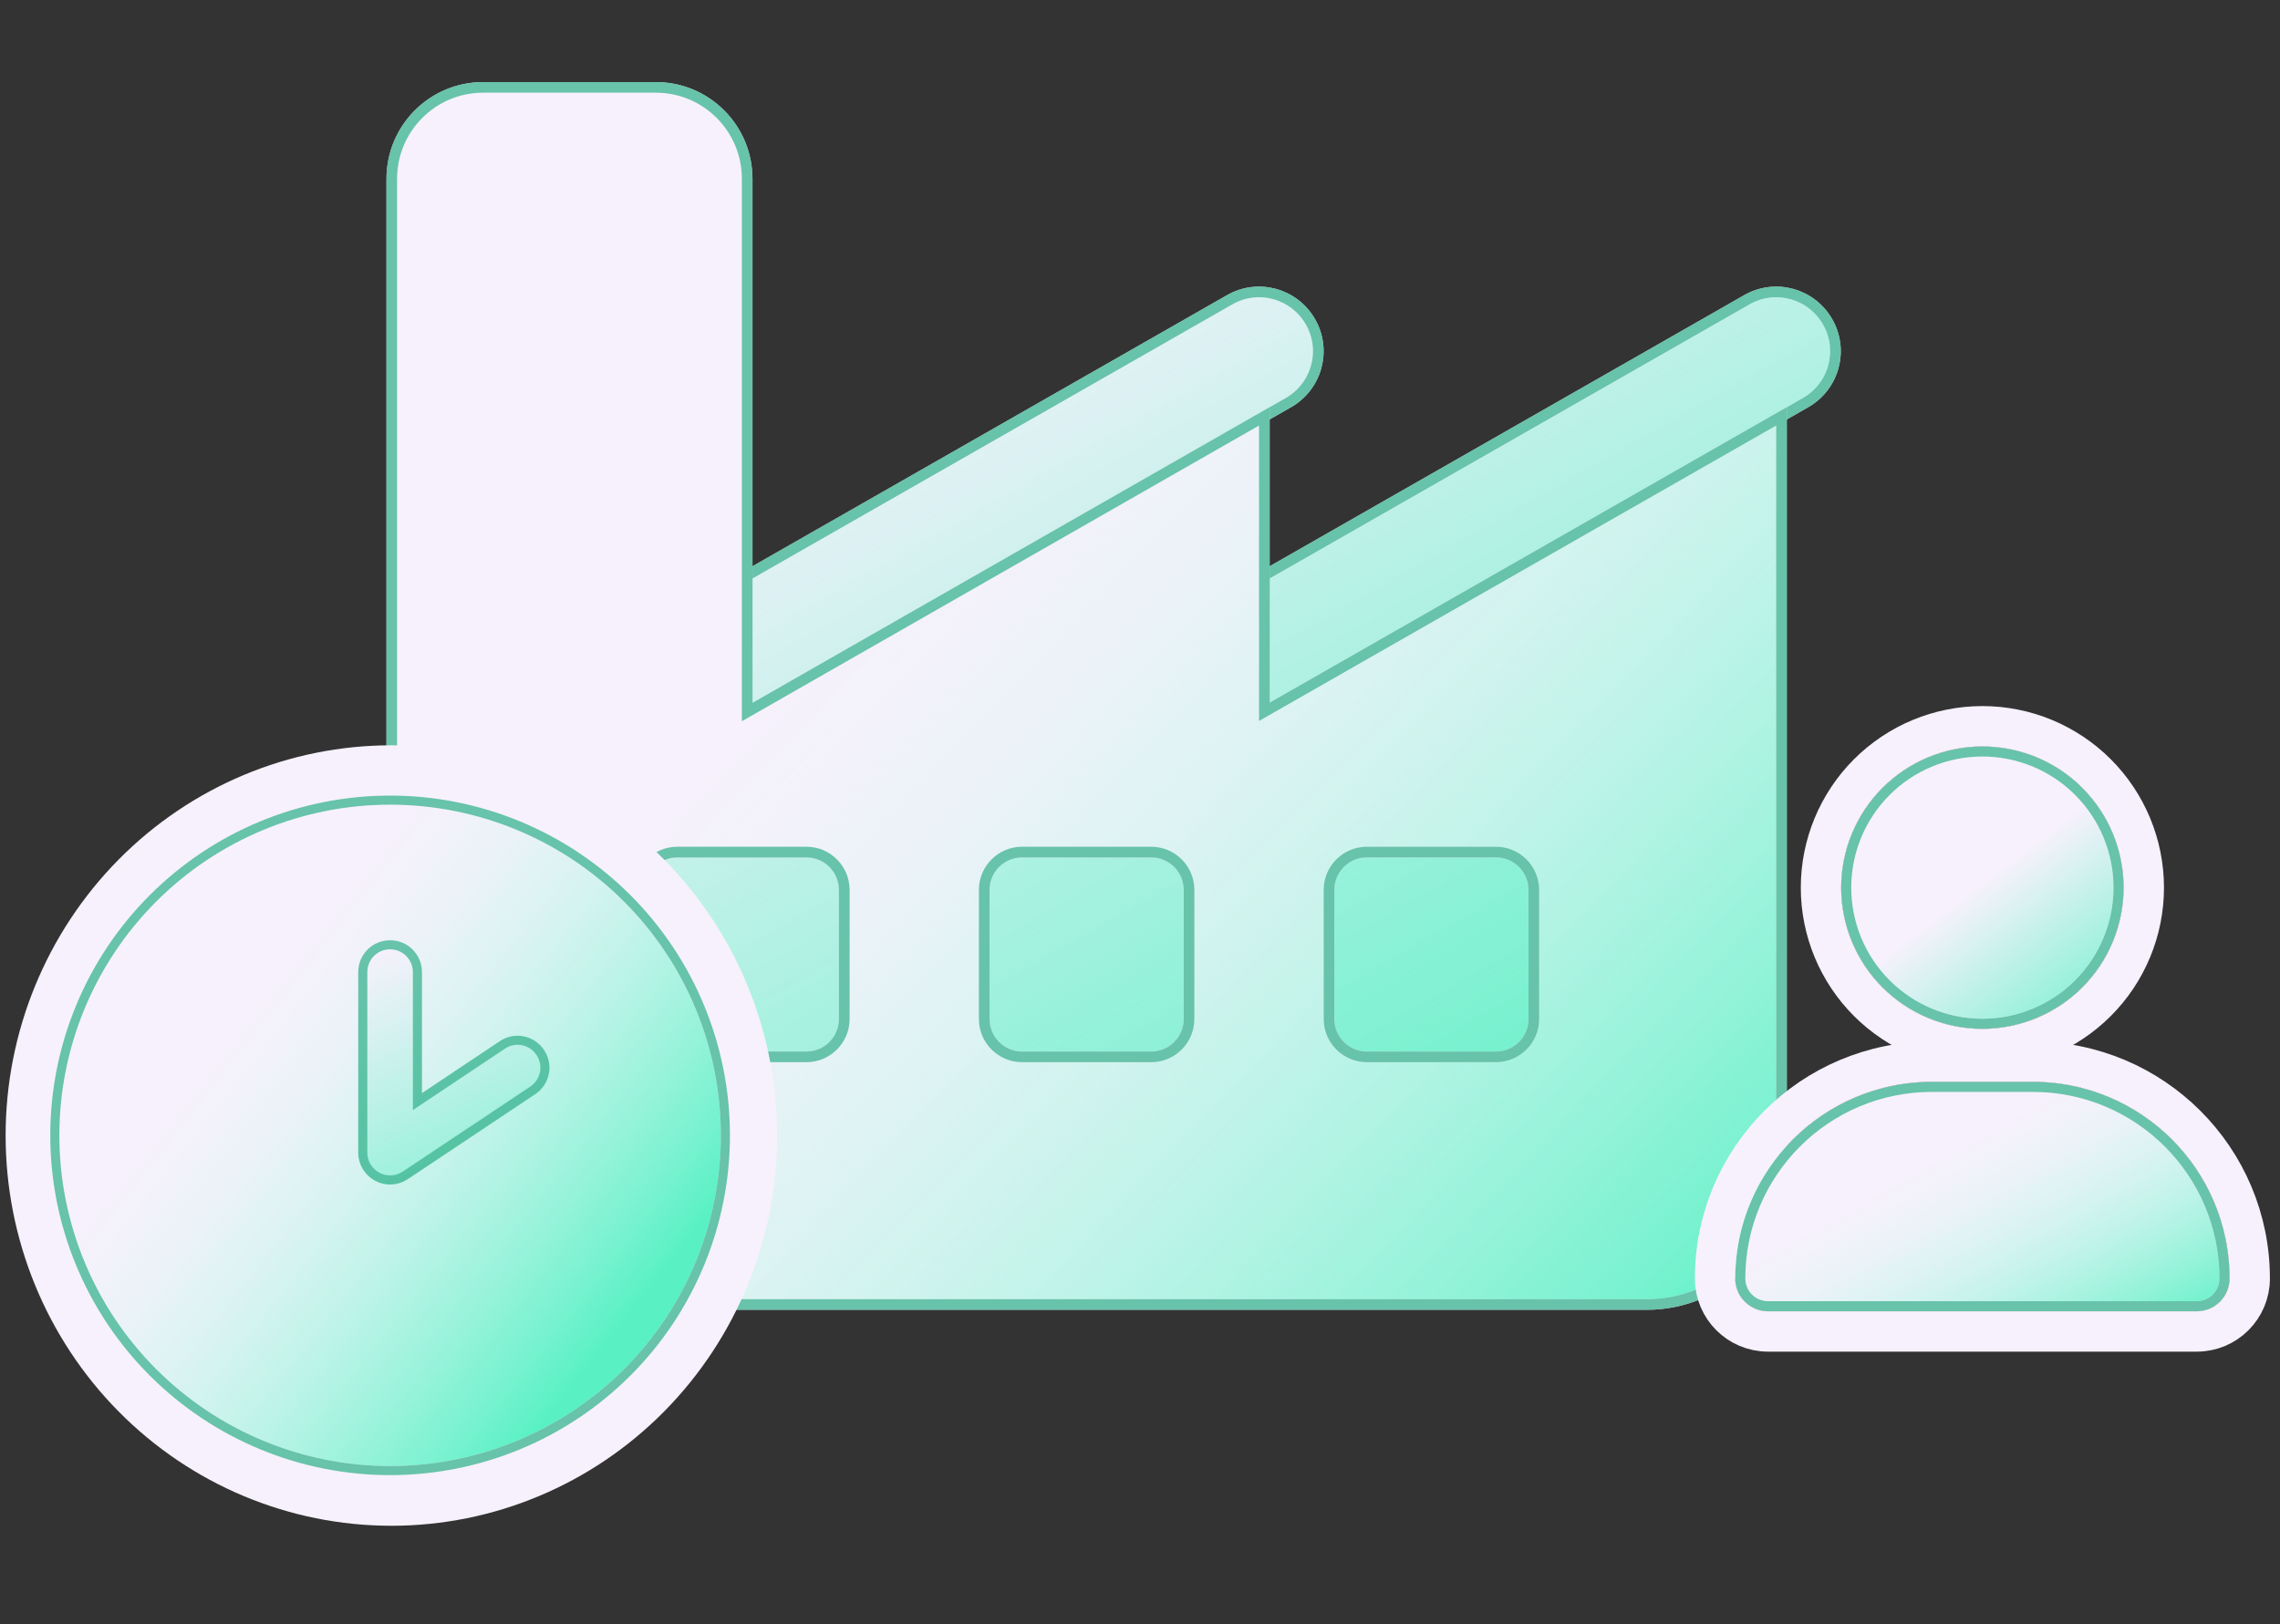 <svg width="226" height="161" viewBox="0 0 226 161" fill="none" xmlns="http://www.w3.org/2000/svg">
<rect x="0" y="0" width="226" height="161" fill="#333333" stroke="none"/>
<path d="M121.882 29.721L121.883 29.721C124.7 28.104 128.277 29.082 129.896 31.902C131.512 34.719 130.534 38.296 127.714 39.914L74.062 70.595V57.043L121.882 29.721ZM173.145 29.721L173.146 29.721C175.963 28.104 179.54 29.082 181.158 31.902C182.775 34.719 181.797 38.296 178.977 39.914L125.325 70.595V57.043L173.145 29.721ZM63.382 88.216C63.382 86.157 65.069 84.471 67.128 84.471H79.944C82.002 84.471 83.689 86.157 83.689 88.216V101.032C83.689 103.091 82.002 104.778 79.944 104.778H67.128C65.069 104.778 63.382 103.091 63.382 101.032V88.216ZM97.558 88.216C97.558 86.157 99.244 84.471 101.303 84.471H114.119C116.178 84.471 117.864 86.157 117.864 88.216V101.032C117.864 103.091 116.178 104.778 114.119 104.778H101.303C99.244 104.778 97.558 103.091 97.558 101.032V88.216ZM131.733 101.032V88.216C131.733 86.157 133.419 84.471 135.478 84.471H148.294C150.353 84.471 152.04 86.157 152.04 88.216V101.032C152.04 103.091 150.353 104.778 148.294 104.778H135.478C133.419 104.778 131.733 103.091 131.733 101.032Z" fill="#F6F1FC"/>
<path d="M121.882 29.721L121.883 29.721C124.7 28.104 128.277 29.082 129.896 31.902C131.512 34.719 130.534 38.296 127.714 39.914L74.062 70.595V57.043L121.882 29.721ZM173.145 29.721L173.146 29.721C175.963 28.104 179.54 29.082 181.158 31.902C182.775 34.719 181.797 38.296 178.977 39.914L125.325 70.595V57.043L173.145 29.721ZM63.382 88.216C63.382 86.157 65.069 84.471 67.128 84.471H79.944C82.002 84.471 83.689 86.157 83.689 88.216V101.032C83.689 103.091 82.002 104.778 79.944 104.778H67.128C65.069 104.778 63.382 103.091 63.382 101.032V88.216ZM97.558 88.216C97.558 86.157 99.244 84.471 101.303 84.471H114.119C116.178 84.471 117.864 86.157 117.864 88.216V101.032C117.864 103.091 116.178 104.778 114.119 104.778H101.303C99.244 104.778 97.558 103.091 97.558 101.032V88.216ZM131.733 101.032V88.216C131.733 86.157 133.419 84.471 135.478 84.471H148.294C150.353 84.471 152.04 86.157 152.04 88.216V101.032C152.04 103.091 150.353 104.778 148.294 104.778H135.478C133.419 104.778 131.733 103.091 131.733 101.032Z" fill="url(#paint0_linear_1412_5571)"/>
<path d="M121.882 29.721L121.883 29.721C124.7 28.104 128.277 29.082 129.896 31.902C131.512 34.719 130.534 38.296 127.714 39.914L74.062 70.595V57.043L121.882 29.721ZM173.145 29.721L173.146 29.721C175.963 28.104 179.54 29.082 181.158 31.902C182.775 34.719 181.797 38.296 178.977 39.914L125.325 70.595V57.043L173.145 29.721ZM63.382 88.216C63.382 86.157 65.069 84.471 67.128 84.471H79.944C82.002 84.471 83.689 86.157 83.689 88.216V101.032C83.689 103.091 82.002 104.778 79.944 104.778H67.128C65.069 104.778 63.382 103.091 63.382 101.032V88.216ZM97.558 88.216C97.558 86.157 99.244 84.471 101.303 84.471H114.119C116.178 84.471 117.864 86.157 117.864 88.216V101.032C117.864 103.091 116.178 104.778 114.119 104.778H101.303C99.244 104.778 97.558 103.091 97.558 101.032V88.216ZM131.733 101.032V88.216C131.733 86.157 133.419 84.471 135.478 84.471H148.294C150.353 84.471 152.04 86.157 152.04 88.216V101.032C152.04 103.091 150.353 104.778 148.294 104.778H135.478C133.419 104.778 131.733 103.091 131.733 101.032Z" stroke="#F6F1FC" stroke-width="1.053"/>
<path d="M121.882 29.721L121.883 29.721C124.7 28.104 128.277 29.082 129.896 31.902C131.512 34.719 130.534 38.296 127.714 39.914L74.062 70.595V57.043L121.882 29.721ZM173.145 29.721L173.146 29.721C175.963 28.104 179.54 29.082 181.158 31.902C182.775 34.719 181.797 38.296 178.977 39.914L125.325 70.595V57.043L173.145 29.721ZM63.382 88.216C63.382 86.157 65.069 84.471 67.128 84.471H79.944C82.002 84.471 83.689 86.157 83.689 88.216V101.032C83.689 103.091 82.002 104.778 79.944 104.778H67.128C65.069 104.778 63.382 103.091 63.382 101.032V88.216ZM97.558 88.216C97.558 86.157 99.244 84.471 101.303 84.471H114.119C116.178 84.471 117.864 86.157 117.864 88.216V101.032C117.864 103.091 116.178 104.778 114.119 104.778H101.303C99.244 104.778 97.558 103.091 97.558 101.032V88.216ZM131.733 101.032V88.216C131.733 86.157 133.419 84.471 135.478 84.471H148.294C150.353 84.471 152.04 86.157 152.04 88.216V101.032C152.04 103.091 150.353 104.778 148.294 104.778H135.478C133.419 104.778 131.733 103.091 131.733 101.032Z" stroke="#44B895" stroke-opacity="0.8" stroke-width="1.053"/>
<path d="M74.062 70.595V58.153V56.738V17.73C74.062 12.713 70.008 8.66 64.992 8.66H47.904C42.888 8.66 38.834 12.713 38.834 17.73V81.808V94.624V115.984C38.834 123.35 44.81 129.326 52.176 129.326H163.246C170.612 129.326 176.588 123.35 176.588 115.984V81.808V42.187V41.28L175.8 41.73L125.325 70.569V58.126V56.711V42.187V41.279L124.537 41.73L74.062 70.595ZM63.382 88.216C63.382 86.157 65.069 84.471 67.128 84.471H79.943C82.002 84.471 83.689 86.157 83.689 88.216V101.032C83.689 103.091 82.002 104.778 79.943 104.778H67.128C65.069 104.778 63.382 103.091 63.382 101.032V88.216ZM97.557 88.216C97.557 86.157 99.244 84.471 101.303 84.471H114.119C116.178 84.471 117.864 86.157 117.864 88.216V101.032C117.864 103.091 116.178 104.778 114.119 104.778H101.303C99.244 104.778 97.557 103.091 97.557 101.032V88.216ZM131.733 101.032V88.216C131.733 86.157 133.419 84.471 135.478 84.471H148.294C150.353 84.471 152.039 86.157 152.039 88.216V101.032C152.039 103.091 150.353 104.778 148.294 104.778H135.478C133.419 104.778 131.733 103.091 131.733 101.032Z" fill="#F6F1FC"/>
<path d="M74.062 70.595V58.153V56.738V17.73C74.062 12.713 70.008 8.66 64.992 8.66H47.904C42.888 8.66 38.834 12.713 38.834 17.73V81.808V94.624V115.984C38.834 123.35 44.81 129.326 52.176 129.326H163.246C170.612 129.326 176.588 123.35 176.588 115.984V81.808V42.187V41.28L175.8 41.73L125.325 70.569V58.126V56.711V42.187V41.279L124.537 41.73L74.062 70.595ZM63.382 88.216C63.382 86.157 65.069 84.471 67.128 84.471H79.943C82.002 84.471 83.689 86.157 83.689 88.216V101.032C83.689 103.091 82.002 104.778 79.943 104.778H67.128C65.069 104.778 63.382 103.091 63.382 101.032V88.216ZM97.557 88.216C97.557 86.157 99.244 84.471 101.303 84.471H114.119C116.178 84.471 117.864 86.157 117.864 88.216V101.032C117.864 103.091 116.178 104.778 114.119 104.778H101.303C99.244 104.778 97.557 103.091 97.557 101.032V88.216ZM131.733 101.032V88.216C131.733 86.157 133.419 84.471 135.478 84.471H148.294C150.353 84.471 152.039 86.157 152.039 88.216V101.032C152.039 103.091 150.353 104.778 148.294 104.778H135.478C133.419 104.778 131.733 103.091 131.733 101.032Z" fill="url(#paint1_linear_1412_5571)"/>
<path d="M74.062 70.595V58.153V56.738V17.73C74.062 12.713 70.008 8.66 64.992 8.66H47.904C42.888 8.66 38.834 12.713 38.834 17.73V81.808V94.624V115.984C38.834 123.35 44.81 129.326 52.176 129.326H163.246C170.612 129.326 176.588 123.35 176.588 115.984V81.808V42.187V41.28L175.8 41.73L125.325 70.569V58.126V56.711V42.187V41.279L124.537 41.73L74.062 70.595ZM63.382 88.216C63.382 86.157 65.069 84.471 67.128 84.471H79.943C82.002 84.471 83.689 86.157 83.689 88.216V101.032C83.689 103.091 82.002 104.778 79.943 104.778H67.128C65.069 104.778 63.382 103.091 63.382 101.032V88.216ZM97.557 88.216C97.557 86.157 99.244 84.471 101.303 84.471H114.119C116.178 84.471 117.864 86.157 117.864 88.216V101.032C117.864 103.091 116.178 104.778 114.119 104.778H101.303C99.244 104.778 97.557 103.091 97.557 101.032V88.216ZM131.733 101.032V88.216C131.733 86.157 133.419 84.471 135.478 84.471H148.294C150.353 84.471 152.039 86.157 152.039 88.216V101.032C152.039 103.091 150.353 104.778 148.294 104.778H135.478C133.419 104.778 131.733 103.091 131.733 101.032Z" stroke="#F6F1FC" stroke-width="1.053"/>
<path d="M74.062 70.595V58.153V56.738V17.73C74.062 12.713 70.008 8.66 64.992 8.66H47.904C42.888 8.66 38.834 12.713 38.834 17.73V81.808V94.624V115.984C38.834 123.35 44.81 129.326 52.176 129.326H163.246C170.612 129.326 176.588 123.35 176.588 115.984V81.808V42.187V41.28L175.8 41.73L125.325 70.569V58.126V56.711V42.187V41.279L124.537 41.73L74.062 70.595ZM63.382 88.216C63.382 86.157 65.069 84.471 67.128 84.471H79.943C82.002 84.471 83.689 86.157 83.689 88.216V101.032C83.689 103.091 82.002 104.778 79.943 104.778H67.128C65.069 104.778 63.382 103.091 63.382 101.032V88.216ZM97.557 88.216C97.557 86.157 99.244 84.471 101.303 84.471H114.119C116.178 84.471 117.864 86.157 117.864 88.216V101.032C117.864 103.091 116.178 104.778 114.119 104.778H101.303C99.244 104.778 97.557 103.091 97.557 101.032V88.216ZM131.733 101.032V88.216C131.733 86.157 133.419 84.471 135.478 84.471H148.294C150.353 84.471 152.039 86.157 152.039 88.216V101.032C152.039 103.091 150.353 104.778 148.294 104.778H135.478C133.419 104.778 131.733 103.091 131.733 101.032Z" stroke="#44B895" stroke-opacity="0.8" stroke-width="1.053"/>
<path d="M38.794 151.264C48.936 151.264 58.661 147.188 65.832 139.932C73.004 132.677 77.032 122.836 77.032 112.576C77.032 102.315 73.004 92.475 65.832 85.219C58.661 77.964 48.936 73.888 38.794 73.888C28.653 73.888 18.927 77.964 11.756 85.219C4.585 92.475 0.557 102.315 0.557 112.576C0.557 122.836 4.585 132.677 11.756 139.932C18.927 147.188 28.653 151.264 38.794 151.264Z" fill="#F6F1FC"/>
<path d="M62.169 136.058C55.936 142.291 47.483 145.793 38.669 145.793C29.854 145.793 21.401 142.291 15.168 136.058C8.936 129.826 5.434 121.373 5.434 112.558C5.434 103.744 8.936 95.291 15.168 89.058C21.401 82.825 29.854 79.324 38.669 79.324C47.483 79.324 55.936 82.825 62.169 89.058C68.401 95.291 71.903 103.744 71.903 112.558C71.903 121.373 68.401 129.826 62.169 136.058Z" fill="#F6F1FC"/>
<path d="M62.169 136.058C55.936 142.291 47.483 145.793 38.669 145.793C29.854 145.793 21.401 142.291 15.168 136.058C8.936 129.826 5.434 121.373 5.434 112.558C5.434 103.744 8.936 95.291 15.168 89.058C21.401 82.825 29.854 79.324 38.669 79.324C47.483 79.324 55.936 82.825 62.169 89.058C68.401 95.291 71.903 103.744 71.903 112.558C71.903 121.373 68.401 129.826 62.169 136.058Z" fill="url(#paint2_linear_1412_5571)"/>
<path d="M62.169 136.058C55.936 142.291 47.483 145.793 38.669 145.793C29.854 145.793 21.401 142.291 15.168 136.058C8.936 129.826 5.434 121.373 5.434 112.558C5.434 103.744 8.936 95.291 15.168 89.058C21.401 82.825 29.854 79.324 38.669 79.324C47.483 79.324 55.936 82.825 62.169 89.058C68.401 95.291 71.903 103.744 71.903 112.558C71.903 121.373 68.401 129.826 62.169 136.058Z" stroke="#F6F1FC" stroke-width="0.9"/>
<path d="M62.169 136.058C55.936 142.291 47.483 145.793 38.669 145.793C29.854 145.793 21.401 142.291 15.168 136.058C8.936 129.826 5.434 121.373 5.434 112.558C5.434 103.744 8.936 95.291 15.168 89.058C21.401 82.825 29.854 79.324 38.669 79.324C47.483 79.324 55.936 82.825 62.169 89.058C68.401 95.291 71.903 103.744 71.903 112.558C71.903 121.373 68.401 129.826 62.169 136.058Z" stroke="#44B895" stroke-opacity="0.8" stroke-width="0.9"/>
<path d="M38.668 93.216C40.418 93.216 41.825 94.624 41.825 96.374V108.374L49.549 103.216C50.997 102.242 52.957 102.637 53.931 104.097C54.904 105.558 54.51 107.505 53.049 108.479L40.418 116.9C39.444 117.545 38.207 117.611 37.181 117.058C36.154 116.505 35.51 115.44 35.51 114.268V96.374C35.51 94.624 36.918 93.216 38.668 93.216Z" fill="#F6F1FC"/>
<path d="M38.668 93.216C40.418 93.216 41.825 94.624 41.825 96.374V108.374L49.549 103.216C50.997 102.242 52.957 102.637 53.931 104.097C54.904 105.558 54.51 107.505 53.049 108.479L40.418 116.9C39.444 117.545 38.207 117.611 37.181 117.058C36.154 116.505 35.51 115.44 35.51 114.268V96.374C35.51 94.624 36.918 93.216 38.668 93.216Z" fill="url(#paint3_linear_1412_5571)"/>
<path d="M41.376 108.374V109.215L42.075 108.748L49.799 103.59L49.8 103.589C51.039 102.756 52.719 103.091 53.556 104.347C54.392 105.6 54.055 107.268 52.8 108.105L40.169 116.525C40.169 116.525 40.169 116.525 40.169 116.525C39.331 117.08 38.272 117.134 37.394 116.662C36.512 116.187 35.96 115.272 35.96 114.268V96.374C35.96 94.872 37.166 93.666 38.668 93.666C40.169 93.666 41.376 94.872 41.376 96.374V108.374Z" stroke="#44B895" stroke-opacity="0.8" stroke-width="0.9"/>
<g clip-path="url(#clip0_1412_5571)">
<path d="M172.5 126.752C172.5 116.254 181.004 107.75 191.502 107.75H201.498C211.996 107.75 220.5 116.254 220.5 126.752C220.5 128.269 219.269 129.5 217.752 129.5H175.248C173.731 129.5 172.5 128.269 172.5 126.752Z" fill="black"/>
<path d="M172.5 126.752C172.5 116.254 181.004 107.75 191.502 107.75H201.498C211.996 107.75 220.5 116.254 220.5 126.752C220.5 128.269 219.269 129.5 217.752 129.5H175.248C173.731 129.5 172.5 128.269 172.5 126.752Z" fill="#F6F1FC"/>
<path d="M172.5 126.752C172.5 116.254 181.004 107.75 191.502 107.75H201.498C211.996 107.75 220.5 116.254 220.5 126.752C220.5 128.269 219.269 129.5 217.752 129.5H175.248C173.731 129.5 172.5 128.269 172.5 126.752Z" fill="url(#paint4_linear_1412_5571)"/>
<path d="M172.5 126.752C172.5 116.254 181.004 107.75 191.502 107.75H201.498C211.996 107.75 220.5 116.254 220.5 126.752C220.5 128.269 219.269 129.5 217.752 129.5H175.248C173.731 129.5 172.5 128.269 172.5 126.752Z" stroke="#F6F1FC"/>
<path d="M172.5 126.752C172.5 116.254 181.004 107.75 191.502 107.75H201.498C211.996 107.75 220.5 116.254 220.5 126.752C220.5 128.269 219.269 129.5 217.752 129.5H175.248C173.731 129.5 172.5 128.269 172.5 126.752Z" stroke="#44B895" stroke-opacity="0.8"/>
<path d="M183 88C183 84.42 184.422 80.986 186.954 78.454C189.486 75.922 192.92 74.5 196.5 74.5C200.08 74.5 203.514 75.922 206.046 78.454C208.578 80.986 210 84.42 210 88C210 91.58 208.578 95.014 206.046 97.546C203.514 100.078 200.08 101.5 196.5 101.5C192.92 101.5 189.486 100.078 186.954 97.546C184.422 95.014 183 91.58 183 88Z" fill="#F6F1FC"/>
<path d="M183 88C183 84.42 184.422 80.986 186.954 78.454C189.486 75.922 192.92 74.5 196.5 74.5C200.08 74.5 203.514 75.922 206.046 78.454C208.578 80.986 210 84.42 210 88C210 91.58 208.578 95.014 206.046 97.546C203.514 100.078 200.08 101.5 196.5 101.5C192.92 101.5 189.486 100.078 186.954 97.546C184.422 95.014 183 91.58 183 88Z" fill="url(#paint5_linear_1412_5571)"/>
<path d="M183 88C183 84.42 184.422 80.986 186.954 78.454C189.486 75.922 192.92 74.5 196.5 74.5C200.08 74.5 203.514 75.922 206.046 78.454C208.578 80.986 210 84.42 210 88C210 91.58 208.578 95.014 206.046 97.546C203.514 100.078 200.08 101.5 196.5 101.5C192.92 101.5 189.486 100.078 186.954 97.546C184.422 95.014 183 91.58 183 88Z" stroke="#F6F1FC"/>
<path d="M183 88C183 84.42 184.422 80.986 186.954 78.454C189.486 75.922 192.92 74.5 196.5 74.5C200.08 74.5 203.514 75.922 206.046 78.454C208.578 80.986 210 84.42 210 88C210 91.58 208.578 95.014 206.046 97.546C203.514 100.078 200.08 101.5 196.5 101.5C192.92 101.5 189.486 100.078 186.954 97.546C184.422 95.014 183 91.58 183 88Z" stroke="#44B895" stroke-opacity="0.8"/>
</g>
<path d="M191.502 105.25C179.624 105.25 170 114.874 170 126.752C170 129.65 172.35 132 175.248 132H217.752C220.65 132 223 129.65 223 126.752C223 114.874 213.376 105.25 201.498 105.25H191.502Z" stroke="#F6F1FC" stroke-width="4"/>
<path d="M185.186 76.686C182.186 79.687 180.5 83.757 180.5 88C180.5 92.243 182.186 96.313 185.186 99.314C188.187 102.314 192.257 104 196.5 104C200.743 104 204.813 102.314 207.814 99.314C210.814 96.313 212.5 92.243 212.5 88C212.5 83.757 210.814 79.687 207.814 76.686C204.813 73.686 200.743 72 196.5 72C192.257 72 188.187 73.686 185.186 76.686Z" stroke="#F6F1FC" stroke-width="4"/>
<defs>
<linearGradient id="paint0_linear_1412_5571" x1="148.816" y1="129.948" x2="90.886" y2="27.98" gradientUnits="userSpaceOnUse">
<stop stop-color="#59F1C4"/>
<stop offset="1" stop-color="#59F1C4" stop-opacity="0"/>
</linearGradient>
<linearGradient id="paint1_linear_1412_5571" x1="165.658" y1="143.632" x2="82.077" y2="63.351" gradientUnits="userSpaceOnUse">
<stop stop-color="#59F1C4"/>
<stop offset="1" stop-color="#CDFAED" stop-opacity="0"/>
</linearGradient>
<linearGradient id="paint2_linear_1412_5571" x1="44.5" y1="153" x2="6.748" y2="123.221" gradientUnits="userSpaceOnUse">
<stop stop-color="#59F1C4"/>
<stop offset="1" stop-color="#CDFAED" stop-opacity="0"/>
</linearGradient>
<linearGradient id="paint3_linear_1412_5571" x1="54.539" y1="127.871" x2="39.227" y2="93.502" gradientUnits="userSpaceOnUse">
<stop stop-color="#59F1C4"/>
<stop offset="1" stop-color="#59F1C4" stop-opacity="0"/>
</linearGradient>
<linearGradient id="paint4_linear_1412_5571" x1="217.271" y1="132.821" x2="203.803" y2="108.442" gradientUnits="userSpaceOnUse">
<stop stop-color="#59F1C4"/>
<stop offset="1" stop-color="#CDFAED" stop-opacity="0"/>
</linearGradient>
<linearGradient id="paint5_linear_1412_5571" x1="202.623" y1="110.974" x2="189.161" y2="93.172" gradientUnits="userSpaceOnUse">
<stop stop-color="#59F1C4"/>
<stop offset="1" stop-color="#59F1C4" stop-opacity="0"/>
</linearGradient>
<clipPath id="clip0_1412_5571">
<rect width="49" height="56" fill="white" transform="translate(172 74)"/>
</clipPath>
</defs>
</svg>
